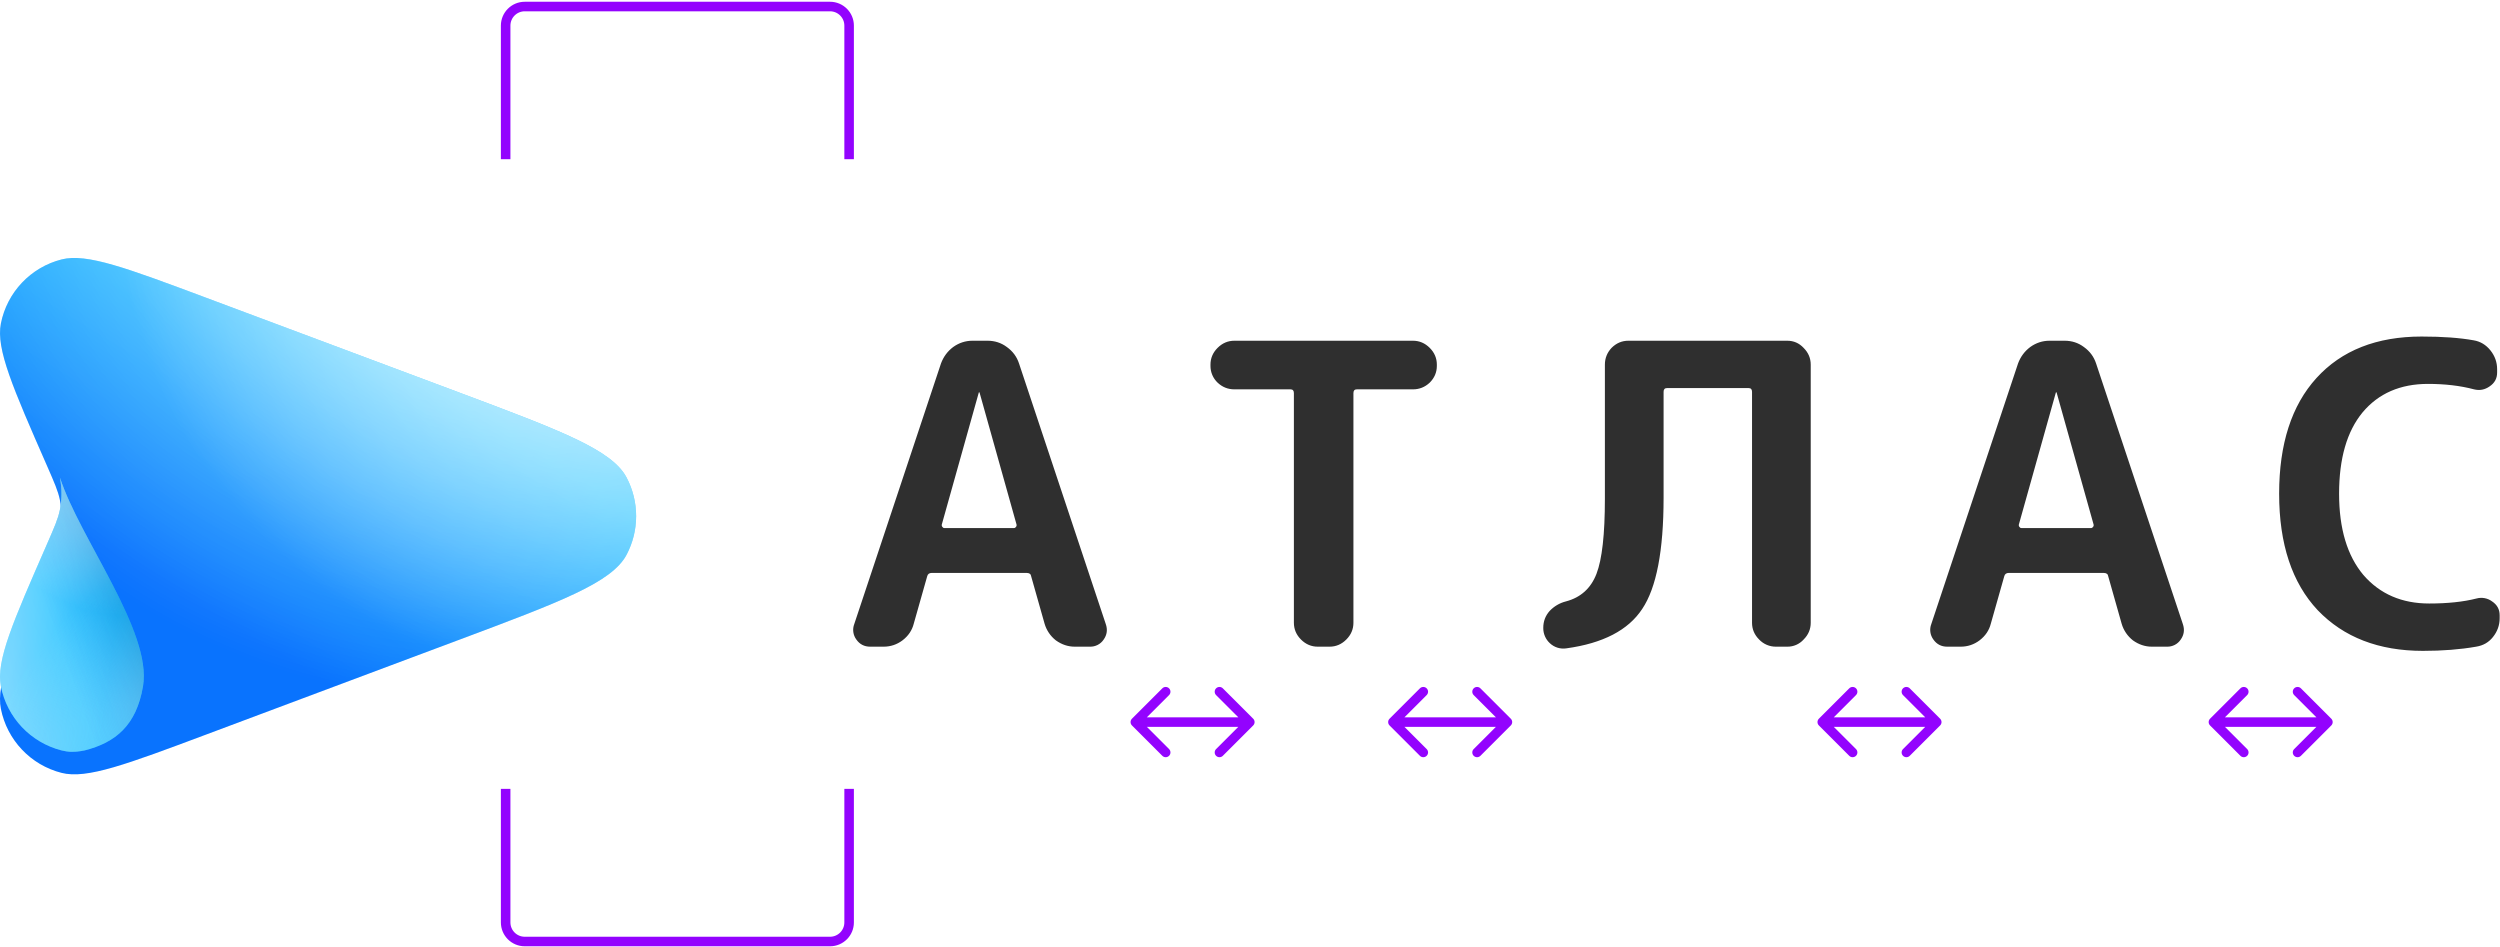 <?xml version="1.0" encoding="UTF-8"?> <svg xmlns="http://www.w3.org/2000/svg" width="1148" height="435" viewBox="0 0 1148 435" fill="none"> <g filter="url(#filter0_ii_901_982)"> <path fill-rule="evenodd" clip-rule="evenodd" d="M21.58 203.567C5.922 167.825 -1.906 149.954 0.396 138.275C3.231 123.894 14.09 112.428 28.297 108.815C39.834 105.881 58.105 112.725 94.649 126.414L210.495 169.808C257.496 187.413 280.997 196.216 287.736 209.005C293.574 220.085 293.574 233.331 287.736 244.411C280.997 257.2 257.496 266.003 210.495 283.609L94.649 327.003C58.105 340.692 39.834 347.536 28.297 344.602C14.09 340.989 3.231 329.523 0.396 315.142C-1.906 303.463 5.922 285.592 21.58 249.85C24.98 242.088 26.681 238.206 27.487 234.204C28.483 229.257 28.483 224.16 27.487 219.212C26.681 215.21 24.98 211.329 21.58 203.567Z" fill="url(#paint0_linear_901_982)"></path> <path fill-rule="evenodd" clip-rule="evenodd" d="M21.58 203.567C5.922 167.825 -1.906 149.954 0.396 138.275C3.231 123.894 14.09 112.428 28.297 108.815C39.834 105.881 58.105 112.725 94.649 126.414L210.495 169.808C257.496 187.413 280.997 196.216 287.736 209.005C293.574 220.085 293.574 233.331 287.736 244.411C280.997 257.2 257.496 266.003 210.495 283.609L94.649 327.003C58.105 340.692 39.834 347.536 28.297 344.602C14.09 340.989 3.231 329.523 0.396 315.142C-1.906 303.463 5.922 285.592 21.58 249.85C24.98 242.088 26.681 238.206 27.487 234.204C28.483 229.257 28.483 224.16 27.487 219.212C26.681 215.21 24.98 211.329 21.58 203.567Z" fill="url(#paint1_radial_901_982)"></path> <path fill-rule="evenodd" clip-rule="evenodd" d="M21.58 203.567C5.922 167.825 -1.906 149.954 0.396 138.275C3.231 123.894 14.09 112.428 28.297 108.815C39.834 105.881 58.105 112.725 94.649 126.414L210.495 169.808C257.496 187.413 280.997 196.216 287.736 209.005C293.574 220.085 293.574 233.331 287.736 244.411C280.997 257.2 257.496 266.003 210.495 283.609L94.649 327.003C58.105 340.692 39.834 347.536 28.297 344.602C14.09 340.989 3.231 329.523 0.396 315.142C-1.906 303.463 5.922 285.592 21.58 249.85C24.98 242.088 26.681 238.206 27.487 234.204C28.483 229.257 28.483 224.16 27.487 219.212C26.681 215.21 24.98 211.329 21.58 203.567Z" fill="url(#paint2_radial_901_982)"></path> </g> <path d="M21.58 249.85C24.98 242.088 26.681 238.206 27.487 234.204C27.967 231.819 28.216 229.399 28.233 226.978C28.251 224.377 28.003 221.775 27.487 219.212C36.601 247.342 69.944 289.984 65.671 315.142C62.614 333.139 53.068 340.989 38.861 344.602C35.458 345.273 34.059 345.234 32.799 345.243C31.54 345.251 29.692 344.957 28.297 344.602C14.09 340.989 3.231 329.523 0.396 315.142C-1.906 303.463 5.922 285.592 21.58 249.85Z" fill="url(#paint3_linear_901_982)"></path> <path d="M21.58 249.85C24.98 242.088 26.681 238.206 27.487 234.204C27.967 231.819 28.216 229.399 28.233 226.978C28.251 224.377 28.003 221.775 27.487 219.212C36.601 247.342 69.944 289.984 65.671 315.142C62.614 333.139 53.068 340.989 38.861 344.602C35.458 345.273 34.059 345.234 32.799 345.243C31.54 345.251 29.692 344.957 28.297 344.602C14.09 340.989 3.231 329.523 0.396 315.142C-1.906 303.463 5.922 285.592 21.58 249.85Z" fill="url(#paint4_radial_901_982)"></path> <path d="M21.58 249.85C24.98 242.088 26.681 238.206 27.487 234.204C27.967 231.819 28.216 229.399 28.233 226.978C28.251 224.377 28.003 221.775 27.487 219.212C36.601 247.342 69.944 289.984 65.671 315.142C62.614 333.139 53.068 340.989 38.861 344.602C35.458 345.273 34.059 345.234 32.799 345.243C31.54 345.251 29.692 344.957 28.297 344.602C14.09 340.989 3.231 329.523 0.396 315.142C-1.906 303.463 5.922 285.592 21.58 249.85Z" fill="url(#paint5_linear_901_982)" fill-opacity="0.6"></path> <path d="M21.58 249.85C24.98 242.088 26.681 238.206 27.487 234.204C27.967 231.819 28.216 229.399 28.233 226.978C28.251 224.377 28.003 221.775 27.487 219.212C36.601 247.342 69.944 289.984 65.671 315.142C62.614 333.139 53.068 340.989 38.861 344.602C35.458 345.273 34.059 345.234 32.799 345.243C31.54 345.251 29.692 344.957 28.297 344.602C14.09 340.989 3.231 329.523 0.396 315.142C-1.906 303.463 5.922 285.592 21.58 249.85Z" fill="url(#paint6_radial_901_982)"></path> <path d="M21.58 249.85C24.98 242.088 26.681 238.206 27.487 234.204C27.967 231.819 28.216 229.399 28.233 226.978C28.251 224.377 28.003 221.775 27.487 219.212C36.601 247.342 69.944 289.984 65.671 315.142C62.614 333.139 53.068 340.989 38.861 344.602C35.458 345.273 34.059 345.234 32.799 345.243C31.54 345.251 29.692 344.957 28.297 344.602C14.09 340.989 3.231 329.523 0.396 315.142C-1.906 303.463 5.922 285.592 21.58 249.85Z" fill="url(#paint7_linear_901_982)"></path> <path d="M432.501 240.757C432.439 240.951 432.423 241.157 432.457 241.358C432.49 241.559 432.571 241.749 432.693 241.912C432.952 242.297 433.271 242.489 433.655 242.489H465.611C465.996 242.489 466.32 242.297 466.573 241.912C466.695 241.749 466.777 241.559 466.81 241.358C466.844 241.157 466.828 240.951 466.765 240.757L449.829 180.327C449.829 180.201 449.768 180.135 449.636 180.135C449.504 180.135 449.444 180.201 449.444 180.327L432.501 240.757ZM399.589 296.953C396.896 296.953 394.78 295.865 393.24 293.681C392.491 292.673 392.01 291.49 391.842 290.245C391.674 289 391.824 287.732 392.278 286.561L432.116 166.856C433.271 163.776 435.134 161.274 437.702 159.35C440.395 157.425 443.347 156.463 446.558 156.463H453.484C456.821 156.463 459.773 157.425 462.34 159.35C465.034 161.274 466.898 163.776 467.92 166.856L507.769 286.561C508.671 289.129 508.347 291.504 506.808 293.681C506.113 294.722 505.166 295.568 504.054 296.141C502.942 296.713 501.702 296.993 500.452 296.953H493.526C490.442 296.953 487.556 295.991 484.862 294.066C482.361 292.113 480.541 289.418 479.662 286.368L473.505 264.621C473.379 263.599 472.669 263.082 471.389 263.082H427.884C426.729 263.082 426.02 263.599 425.767 264.621L419.605 286.368C418.835 289.447 417.103 292.016 414.41 294.066C411.843 295.991 408.951 296.953 405.746 296.953H399.583H399.589ZM566.823 178.788C563.871 178.788 561.303 177.765 559.121 175.708C558.079 174.717 557.251 173.522 556.688 172.198C556.126 170.874 555.84 169.449 555.85 168.01V167.433C555.85 164.486 556.938 161.918 559.121 159.735C561.303 157.558 563.871 156.463 566.817 156.463H648.825C651.777 156.463 654.344 157.558 656.527 159.735C658.709 161.918 659.798 164.486 659.798 167.433V168.01C659.798 170.963 658.709 173.531 656.527 175.708C654.344 177.765 651.777 178.788 648.825 178.788H623.032C622.004 178.788 621.493 179.365 621.493 180.52V285.983C621.493 288.936 620.399 291.504 618.216 293.681C616.034 295.865 613.472 296.953 610.52 296.953H605.127C602.175 296.953 599.608 295.865 597.425 293.681C595.249 291.504 594.155 288.936 594.155 285.983V180.52C594.155 179.365 593.644 178.788 592.616 178.788H566.823ZM719.26 297.723C717.915 297.928 716.541 297.827 715.241 297.427C713.941 297.027 712.747 296.339 711.75 295.414C710.758 294.516 709.97 293.416 709.439 292.187C708.908 290.959 708.646 289.631 708.672 288.293C708.672 285.346 709.634 282.778 711.558 280.595C713.584 278.429 716.191 276.892 719.067 276.168C725.867 274.376 730.551 270.142 733.118 263.466C735.685 256.797 736.966 245.316 736.966 229.018V167.433C736.966 164.486 737.994 161.918 740.044 159.735C742.227 157.558 744.794 156.463 747.746 156.463H820.706C823.658 156.463 826.159 157.558 828.209 159.735C830.392 161.918 831.486 164.486 831.486 167.433V285.983C831.486 288.936 830.392 291.504 828.209 293.681C827.264 294.73 826.105 295.564 824.811 296.129C823.517 296.693 822.117 296.974 820.706 296.953H815.505C814.067 296.963 812.642 296.678 811.318 296.115C809.995 295.552 808.8 294.724 807.809 293.681C805.627 291.504 804.532 288.936 804.532 285.983V179.942C804.532 178.788 804.021 178.21 802.993 178.21H765.458C764.43 178.21 763.919 178.788 763.919 179.942V228.633C763.919 252.882 760.642 269.884 754.101 279.632C747.68 289.387 736.07 295.414 719.26 297.723ZM927.088 240.757C927.026 240.951 927.01 241.157 927.044 241.358C927.077 241.559 927.158 241.749 927.28 241.912C927.539 242.297 927.858 242.489 928.242 242.489H960.198C960.583 242.489 960.907 242.297 961.16 241.912C961.283 241.749 961.365 241.559 961.399 241.358C961.432 241.157 961.416 240.951 961.352 240.757L944.416 180.327C944.416 180.201 944.349 180.135 944.223 180.135C944.091 180.135 944.031 180.201 944.031 180.327L927.088 240.757ZM894.171 296.953C891.477 296.953 889.361 295.865 887.821 293.681C887.071 292.673 886.589 291.491 886.419 290.246C886.25 289.001 886.399 287.733 886.853 286.561L926.703 166.856C927.858 163.776 929.721 161.274 932.289 159.35C934.982 157.425 937.934 156.463 941.139 156.463H948.071C951.408 156.463 954.36 157.425 956.927 159.35C959.621 161.274 961.485 163.776 962.507 166.856L1002.36 286.561C1003.25 289.129 1002.93 291.504 1001.39 293.681C1000.7 294.722 999.753 295.568 998.641 296.141C997.529 296.713 996.289 296.993 995.039 296.953H988.113C985.029 296.953 982.143 295.991 979.449 294.066C976.949 292.112 975.129 289.418 974.249 286.368L968.092 264.621C967.966 263.599 967.256 263.082 965.976 263.082H922.471C921.316 263.082 920.607 263.599 920.354 264.621L914.192 286.368C913.422 289.447 911.69 292.016 908.997 294.066C906.43 295.991 903.538 296.953 900.333 296.953H894.171ZM1112.61 298.878C1092.34 298.878 1076.23 292.659 1064.3 280.21C1052.49 267.64 1046.58 249.802 1046.58 226.708C1046.58 203.872 1052.3 186.167 1063.72 173.591C1075.27 160.889 1091.38 154.539 1112.03 154.539C1121.53 154.539 1129.49 155.116 1135.9 156.271C1138.99 156.788 1141.55 158.327 1143.6 160.889C1145.66 163.458 1146.68 166.344 1146.68 169.55V171.089C1146.68 173.784 1145.53 175.901 1143.22 177.44C1141.04 178.98 1138.66 179.431 1136.09 178.788C1129.81 177.122 1122.75 176.286 1114.92 176.286C1102.22 176.286 1092.2 180.652 1084.89 189.372C1077.7 198.099 1074.11 210.542 1074.11 226.708C1074.11 242.748 1077.84 255.191 1085.28 264.044C1092.85 272.77 1102.92 277.131 1115.5 277.131C1123.97 277.131 1131.22 276.361 1137.25 274.821C1138.46 274.494 1139.73 274.445 1140.97 274.678C1142.2 274.912 1143.36 275.421 1144.37 276.168C1146.68 277.708 1147.84 279.825 1147.84 282.519V283.866C1147.84 287.078 1146.82 289.965 1144.76 292.527C1142.83 294.968 1140.27 296.442 1137.06 296.953C1129.75 298.24 1121.59 298.878 1112.61 298.878Z" fill="#2F2F2F"></path> <path d="M232.196 362.246V423.581C232.196 428.42 236.119 432.343 240.958 432.343H381.152C385.991 432.343 389.914 428.42 389.914 423.581V362.246" stroke="#9303FE" stroke-width="4.381"></path> <path d="M232.196 73.097V11.762C232.196 6.923 236.119 3 240.958 3L381.152 3C385.991 3 389.914 6.923 389.914 11.762V73.097" stroke="#9303FE" stroke-width="4.381"></path> <path d="M519.797 330.03C518.942 330.886 518.942 332.273 519.797 333.128L533.738 347.068C534.593 347.924 535.98 347.924 536.835 347.068C537.691 346.213 537.691 344.826 536.835 343.971L524.444 331.579L536.835 319.188C537.691 318.332 537.691 316.945 536.835 316.09C535.98 315.234 534.593 315.234 533.738 316.09L519.797 330.03ZM575.468 333.128C576.323 332.273 576.323 330.886 575.468 330.03L561.527 316.09C560.672 315.234 559.285 315.234 558.429 316.09C557.574 316.945 557.574 318.332 558.429 319.188L570.821 331.579L558.429 343.971C557.574 344.826 557.574 346.213 558.429 347.068C559.285 347.924 560.672 347.924 561.527 347.068L575.468 333.128ZM521.346 333.77H573.919V329.389H521.346V333.77Z" fill="#9303FE"></path> <path d="M638.086 330.03C637.23 330.886 637.23 332.273 638.086 333.128L652.026 347.068C652.881 347.924 654.268 347.924 655.124 347.068C655.979 346.213 655.979 344.826 655.124 343.971L642.732 331.579L655.124 319.188C655.979 318.332 655.979 316.945 655.124 316.09C654.268 315.234 652.881 315.234 652.026 316.09L638.086 330.03ZM693.756 333.128C694.612 332.273 694.612 330.886 693.756 330.03L679.816 316.09C678.96 315.234 677.573 315.234 676.718 316.09C675.862 316.945 675.862 318.332 676.718 319.188L689.109 331.579L676.718 343.971C675.862 344.826 675.862 346.213 676.718 347.068C677.573 347.924 678.96 347.924 679.816 347.068L693.756 333.128ZM639.634 333.77H692.207V329.389H639.634V333.77Z" fill="#9303FE"></path> <path d="M835.233 330.03C834.378 330.886 834.378 332.273 835.233 333.128L849.174 347.068C850.029 347.924 851.416 347.924 852.272 347.068C853.127 346.213 853.127 344.826 852.272 343.971L839.88 331.579L852.272 319.188C853.127 318.332 853.127 316.945 852.272 316.09C851.416 315.234 850.029 315.234 849.174 316.09L835.233 330.03ZM890.904 333.128C891.759 332.273 891.759 330.886 890.904 330.03L876.963 316.09C876.108 315.234 874.721 315.234 873.866 316.09C873.01 316.945 873.01 318.332 873.866 319.188L886.257 331.579L873.866 343.971C873.01 344.826 873.01 346.213 873.866 347.068C874.721 347.924 876.108 347.924 876.963 347.068L890.904 333.128ZM836.782 333.77H889.355V329.389H836.782V333.77Z" fill="#9303FE"></path> <path d="M1014.86 330.03C1014 330.886 1014 332.273 1014.86 333.128L1028.8 347.068C1029.65 347.924 1031.04 347.924 1031.9 347.068C1032.75 346.213 1032.75 344.826 1031.9 343.971L1019.5 331.579L1031.9 319.188C1032.75 318.332 1032.75 316.945 1031.9 316.09C1031.04 315.234 1029.65 315.234 1028.8 316.09L1014.86 330.03ZM1070.53 333.128C1071.38 332.273 1071.38 330.886 1070.53 330.03L1056.59 316.09C1055.73 315.234 1054.34 315.234 1053.49 316.09C1052.63 316.945 1052.63 318.332 1053.49 319.188L1065.88 331.579L1053.49 343.971C1052.63 344.826 1052.63 346.213 1053.49 347.068C1054.34 347.924 1055.73 347.924 1056.59 347.068L1070.53 333.128ZM1016.41 333.77H1068.98V329.389H1016.41V333.77Z" fill="#9303FE"></path> <defs> <filter id="filter0_ii_901_982" x="0" y="108.144" width="292.115" height="247.438" filterUnits="userSpaceOnUse" color-interpolation-filters="sRGB"> <feFlood flood-opacity="0" result="BackgroundImageFix"></feFlood> <feBlend mode="normal" in="SourceGraphic" in2="BackgroundImageFix" result="shape"></feBlend> <feColorMatrix in="SourceAlpha" type="matrix" values="0 0 0 0 0 0 0 0 0 0 0 0 0 0 0 0 0 0 127 0" result="hardAlpha"></feColorMatrix> <feOffset dy="10.31"></feOffset> <feGaussianBlur stdDeviation="6.014"></feGaussianBlur> <feComposite in2="hardAlpha" operator="arithmetic" k2="-1" k3="1"></feComposite> <feColorMatrix type="matrix" values="0 0 0 0 1 0 0 0 0 1 0 0 0 0 1 0 0 0 0.1 0"></feColorMatrix> <feBlend mode="normal" in2="shape" result="effect1_innerShadow_901_982"></feBlend> <feColorMatrix in="SourceAlpha" type="matrix" values="0 0 0 0 0 0 0 0 0 0 0 0 0 0 0 0 0 0 127 0" result="hardAlpha"></feColorMatrix> <feOffset></feOffset> <feGaussianBlur stdDeviation="1.718"></feGaussianBlur> <feComposite in2="hardAlpha" operator="arithmetic" k2="-1" k3="1"></feComposite> <feColorMatrix type="matrix" values="0 0 0 0 1 0 0 0 0 1 0 0 0 0 1 0 0 0 0.5 0"></feColorMatrix> <feBlend mode="normal" in2="effect1_innerShadow_901_982" result="effect2_innerShadow_901_982"></feBlend> </filter> <linearGradient id="paint0_linear_901_982" x1="176.987" y1="154.539" x2="67.015" y2="334.963" gradientUnits="userSpaceOnUse"> <stop stop-color="#09BBFF"></stop> <stop offset="0.668" stop-color="#036FFE"></stop> </linearGradient> <radialGradient id="paint1_radial_901_982" cx="0" cy="0" r="1" gradientUnits="userSpaceOnUse" gradientTransform="translate(301.016 61.405) rotate(143.79) scale(251.633 241.216)"> <stop stop-color="white"></stop> <stop offset="1" stop-color="white" stop-opacity="0.01"></stop> </radialGradient> <radialGradient id="paint2_radial_901_982" cx="0" cy="0" r="1" gradientUnits="userSpaceOnUse" gradientTransform="translate(247.245 -1.325) rotate(146.012) scale(330.291 307.891)"> <stop stop-color="white" stop-opacity="0.8"></stop> <stop offset="1" stop-color="white" stop-opacity="0.01"></stop> </radialGradient> <linearGradient id="paint3_linear_901_982" x1="61.86" y1="285.131" x2="0.649" y2="318.954" gradientUnits="userSpaceOnUse"> <stop stop-color="#09BBFF"></stop> <stop offset="1" stop-color="#43CBFF"></stop> </linearGradient> <radialGradient id="paint4_radial_901_982" cx="0" cy="0" r="1" gradientUnits="userSpaceOnUse" gradientTransform="translate(68.059 194.371) rotate(120.158) scale(91.375 79.825)"> <stop stop-color="white"></stop> <stop offset="1" stop-color="white" stop-opacity="0.01"></stop> </radialGradient> <linearGradient id="paint5_linear_901_982" x1="55.336" y1="273.192" x2="10.345" y2="267.056" gradientUnits="userSpaceOnUse"> <stop stop-color="white" stop-opacity="0.01"></stop> <stop offset="1" stop-color="white" stop-opacity="0.5"></stop> </linearGradient> <radialGradient id="paint6_radial_901_982" cx="0" cy="0" r="1" gradientUnits="userSpaceOnUse" gradientTransform="translate(71.222 320.647) rotate(-132.793) scale(54.252 88.595)"> <stop stop-color="#ADE5FD" stop-opacity="0.5"></stop> <stop offset="1" stop-color="#ADE5FD" stop-opacity="0.01"></stop> </radialGradient> <linearGradient id="paint7_linear_901_982" x1="32.648" y1="313.484" x2="85.563" y2="294.894" gradientUnits="userSpaceOnUse"> <stop stop-color="#0470FE" stop-opacity="0.01"></stop> <stop offset="1" stop-color="#091C54" stop-opacity="0.34"></stop> <stop offset="1" stop-color="#0470FE" stop-opacity="0.35"></stop> </linearGradient> </defs> </svg> 